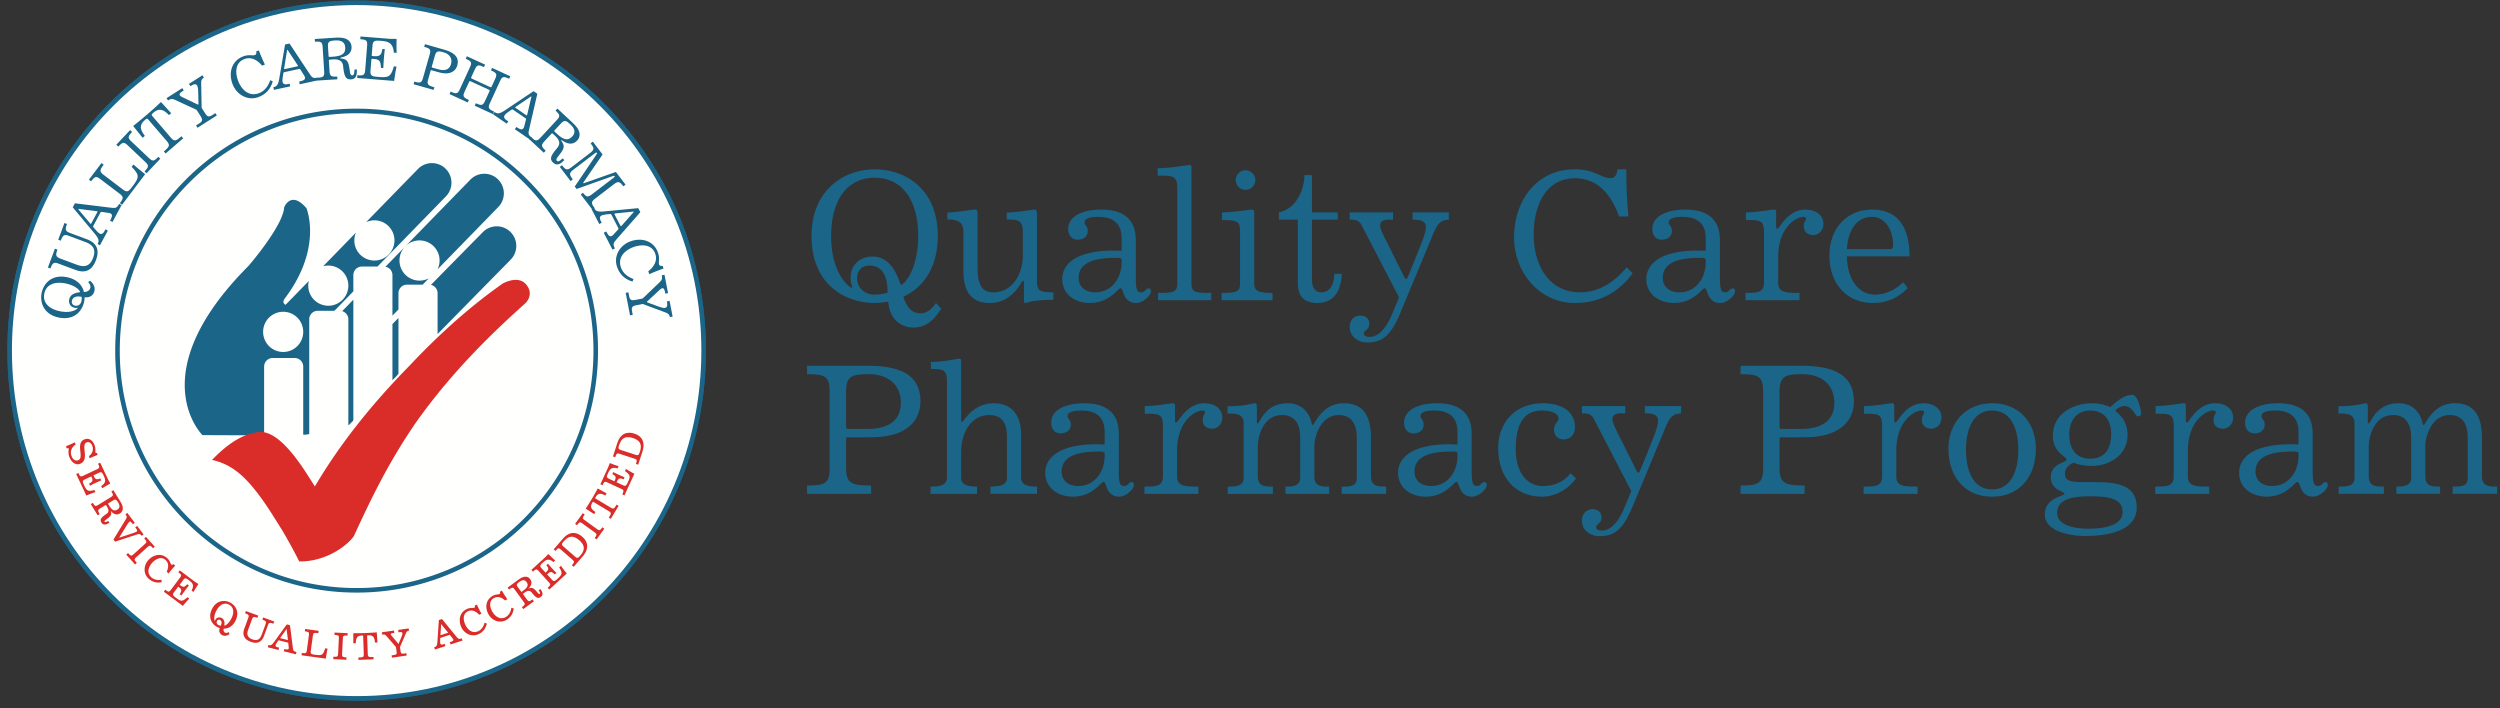 <svg xmlns="http://www.w3.org/2000/svg" width="286" height="81" viewBox="0 0 286 81">
    <rect x="0" y="0" width="286" height="81" fill="#333333" stroke="none"/>
    <g fill="none" fill-rule="evenodd">
        <path fill="#FFFFFE" d="M80.497 40.107c0 21.973-17.773 39.788-39.695 39.788-21.923 0-39.698-17.815-39.698-39.788C1.104 18.134 18.88.32 40.802.32c21.922 0 39.695 17.814 39.695 39.787"/>
        <path stroke="#1B6588" stroke-width=".522" d="M80.497 40.107c0 21.973-17.773 39.788-39.695 39.788-21.923 0-39.698-17.815-39.698-39.788C1.104 18.134 18.88.32 40.802.32c21.922 0 39.695 17.814 39.695 39.787"/>
        <path fill="#FFFFFE" d="M80.497 40.107c0 21.973-17.773 39.788-39.695 39.788-21.923 0-39.698-17.815-39.698-39.788C1.104 18.134 18.88.32 40.802.32c21.922 0 39.695 17.814 39.695 39.787"/>
        <path stroke="#1B6588" stroke-width=".522" d="M80.497 40.107c0 21.973-17.773 39.788-39.695 39.788-21.923 0-39.698-17.815-39.698-39.788C1.104 18.134 18.88.32 40.802.32c21.922 0 39.695 17.814 39.695 39.787z"/>
        <path fill="#FFFFFE" d="M66.003 50.782A27.343 27.343 0 0 1 60.14 59.5a27.298 27.298 0 0 1-8.695 5.876 27.134 27.134 0 0 1-10.648 2.155 27.15 27.15 0 0 1-10.648-2.155 27.323 27.323 0 0 1-8.696-5.876 27.339 27.339 0 0 1-5.861-8.717 27.303 27.303 0 0 1-2.15-10.672c0-3.701.724-7.291 2.15-10.673a27.347 27.347 0 0 1 5.86-8.714 27.267 27.267 0 0 1 8.697-5.876 27.149 27.149 0 0 1 10.648-2.154 27.242 27.242 0 0 1 19.344 8.03 27.35 27.35 0 0 1 8.012 19.387 27.28 27.28 0 0 1-2.15 10.672"/>
        <path stroke="#1B6588" stroke-width=".522" d="M66.003 50.782A27.343 27.343 0 0 1 60.14 59.5a27.298 27.298 0 0 1-8.695 5.876 27.134 27.134 0 0 1-10.648 2.155 27.15 27.15 0 0 1-10.648-2.155 27.323 27.323 0 0 1-8.696-5.876 27.339 27.339 0 0 1-5.861-8.717 27.303 27.303 0 0 1-2.15-10.672c0-3.701.724-7.291 2.15-10.673a27.347 27.347 0 0 1 5.86-8.714 27.267 27.267 0 0 1 8.697-5.876 27.149 27.149 0 0 1 10.648-2.154 27.242 27.242 0 0 1 19.344 8.03 27.35 27.35 0 0 1 8.012 19.387 27.28 27.28 0 0 1-2.15 10.672z"/>
        <path fill="#1B6588" d="M10.32 32.123c.334.31.579.671.485 1.143-.106.525-.547.805-1.072.742-.027-.006-.058.01-.061.058-.002.049-.002.115-.01.19-.007.077-.02.16-.038.255-.214 1.058-1.117 2.176-2.895 1.814-1.739-.35-2.18-1.741-1.967-2.8.214-1.057 1.12-2.173 2.898-1.813 1.007.204 1.732.79 1.945 1.7.295-.017.658-.135.728-.477.052-.267-.061-.467-.257-.663l.244-.15zm-2.4 2.128c.113-.568.647-.75 1.192-.817.044-.005.056-.038.037-.079-.21-.404-.885-.776-1.635-.926-1.314-.267-2.244.154-2.446 1.159-.201 1.003.49 1.755 1.804 2.021 1.096.221 1.784-.094 2.011-.347.028-.03.006-.062-.023-.052a.76.76 0 0 1-.34-.007c-.428-.086-.698-.468-.6-.952zm.648.715c.43.085.687-.21.745-.497a1.74 1.74 0 0 0 .032-.505c-.441-.095-1.008-.097-1.122.47-.06.293.142.49.345.532zM5.482 30.603l.801-2.154.292.11c-.221.593-.228.814.324 1.02l1.883.703c.735.275 1.463.31 1.872-.788.405-1.089-.17-1.542-.905-1.815l-1.881-.702c-.554-.209-.692-.036-.912.556l-.293-.108.71-1.912.294.11c-.221.593-.23.813.324 1.02l1.94.725c1.277.477 1.432 1.352 1.048 2.39-.387 1.037-1.09 1.593-2.353 1.12l-1.94-.724c-.553-.207-.691-.036-.912.558l-.292-.11M11.16 27.912c.15-.274.24-.503-.303-1.152l-2.534-3.043.248-.46 4.079.5c.58.068.714.055.974-.43l.275.147-1.031 1.92-.275-.148c.26-.484.289-.7.05-.828-.08-.044-.205-.062-.38-.086l-.631-.088c-.066-.01-.104 0-.15.086l-.802 1.496c-.038.068-.036.123.019.184l.29.338c.079.091.258.29.416.376.195.106.39.004.527-.247l.132-.244.273.149-.901 1.678-.276-.148zm-.024-3.643c.02-.036.024-.074-.012-.094-.025-.013-.115-.023-.195-.033l-1.604-.202c-.282-.033-.345-.067-.363-.028-.02.036.034.08.218.3l1.06 1.258c.057.071.097.124.122.139.038.018.063-.015.081-.053l.693-1.287zM13.712 23.241c.408-.54.452-.715-.018-1.072l-2.238-1.698c-.47-.356-.627-.265-1.035.274l-.248-.19 1.438-1.905.249.19c-.437.577-.506.786-.035 1.143l2.238 1.697c.47.358.652.232 1.032-.273.856-1.132.89-1.352-.032-2.32l.202-.268c.514.46 1 .846 1.342 1.106l-2.644 3.504-.25-.188M16.538 19.61c.46-.492.525-.661.096-1.068l-2.04-1.931c-.43-.406-.596-.331-1.058.158l-.227-.215 1.573-1.67.228.215c-.463.49-.527.66-.097 1.066l2.041 1.932c.43.406.595.333 1.057-.159l.227.215-1.573 1.67-.227-.214M18.743 17.32l.138-.117c.479-.415.591-.603.206-1.053l-2.04-2.375c-.22-.258-.241-.24-.489-.026-.696.6-.476 1.153.013 1.797l-.254.218-1.083-1.351c.276-.22.548-.437.816-.66a42.79 42.79 0 0 0 2.364-2.082l1.17 1.278-.253.218c-.562-.58-1.077-.881-1.773-.282-.247.215-.267.232-.045.49l2.037 2.377c.385.45.588.365 1.069-.047l.136-.12.203.24-2.011 1.733-.204-.238M22.428 14.351l.393-.25c.393-.25.357-.452.104-.851l-.438-.687-2.356-1.088c-.417-.188-.533-.221-.909.018l-.17-.263 1.802-1.148.167.264c-.375.24-.562.374-.435.574.038.058.096.112.366.238l1.543.742c.09.04.141.081.182.054.043-.024.033-.103.026-.189l-.03-1.293c-.005-.269-.047-.573-.12-.683-.183-.288-.507-.098-.77.07l-.167-.263 1.542-.984.167.264c-.24.154-.315.334-.31.602l.052 2.856.374.588c.245.388.405.526.845.243l.351-.223.168.264-2.21 1.41-.167-.265M29.614 5.772c.353.938.593 1.392.691 1.614l-.325.124c-.5-.593-1.197-1.064-2.028-.748-1.072.406-1.051 1.582-.709 2.487.383 1.017 1.239 1.846 2.39 1.409.733-.278 1.103-.954 1.281-1.484l.287.128c-.238.866-.778 1.48-1.617 1.797-1.247.476-2.524-.269-2.98-1.48-.48-1.264-.123-2.658 1.222-3.168.664-.251 1.053-.048 1.33-.155.23-.086.168-.265.15-.406l.308-.118M31.271 9.976c.305-.066.539-.144.676-.98l.663-3.907.51-.11 2.27 3.431c.325.486.424.577.96.46l.068.308-2.127.462-.067-.306c.537-.118.718-.233.66-.5-.018-.09-.084-.196-.181-.345l-.343-.538c-.035-.058-.067-.079-.163-.058l-1.656.36c-.076.018-.118.054-.127.136l-.067.442c-.02.118-.054.381-.015.558.048.218.25.303.527.242l.273-.06.066.306-1.86.404-.067-.305zM34.02 7.59c.039-.01.07-.03.061-.07-.005-.026-.056-.103-.1-.171l-.89-1.352c-.158-.237-.173-.304-.213-.296-.042.009-.039.08-.087.36l-.265 1.626a.786.786 0 0 0-.025.184c.01.04.051.039.092.03l1.427-.31z"/>
        <path fill="#1B6588" d="M36.288 8.9c.673-.042.834-.122.798-.711l-.176-2.81c-.036-.59-.206-.649-.88-.607l-.018-.311 2.337-.148c.333-.019.64-.01.829.02.626.1 1.005.46 1.037 1.009.05.806-.6 1.097-1.148 1.223-.042.008-.131.023-.128.078.003.048.093.05.227.069.662.098.732.575.853 1.398.025.158.046.529.282.513.187-.01.26-.274.237-.663l.276-.02c.027.509-.007 1.099-.644 1.138-.598.037-.792-.279-.914-1.485-.074-.708-.56-.832-1.184-.793l-.32.021c-.125.007-.137.03-.131.134l.076 1.196c.035.591.248.646.88.607l.019.314-2.29.142-.018-.313zm1.299-2.523c.007.12.022.14.147.132l.34-.022c1.101-.069 1.458-.397 1.415-1.065-.05-.805-.76-.817-1.168-.792-.633.04-.836.123-.8.712l.066 1.035zM40.887 8.609c.672.053.843-.004.891-.594l.221-2.803c.047-.59-.114-.673-.785-.727l.025-.312 3.158.252c.2.015.408.024.57.023.153-.002.292-.005.335 0 .053.003.073.04.07.082-.019.593-.019 1.031.005 1.516l-.324-.025c-.087-1.23-.786-1.292-1.553-1.355-.632-.049-.842.003-.89.594l-.085 1.042c-.006.077.015.106.104.111l.146.013c.7.056.862-.155.973-.832l.275.024a29.086 29.086 0 0 0-.172 2.165l-.277-.022c-.019-.729-.111-.967-.86-1.025l-.124-.01c-.07-.007-.1.026-.105.102l-.099 1.237c-.046.59.155.676.786.726 1.246.1 1.535.058 1.887-1.199l.304.026a19.787 19.787 0 0 0-.271 1.64l-4.23-.337.025-.312M47.4 9.334c.648.185.826.163.989-.406l.768-2.706c.163-.568.023-.682-.626-.866l.083-.303 2.205.63c1.34.382 1.718.999 1.493 1.802-.222.776-.922.945-1.45.905-.313-.026-.52-.077-.941-.198l-.587-.168c-.03-.006-.053.008-.066.048l-.29 1.023c-.162.57.018.694.714.893l-.086.3-2.292-.654.086-.3zm1.997-1.717c-.018.067-.006.098.04.112l.695.198c.815.233 1.295 0 1.463-.596.185-.65-.175-1.16-.86-1.346-.607-.174-.828-.164-.99.405l-.348 1.227zM51.557 10.477c.614.282.794.29 1.041-.25l1.172-2.554c.247-.539.125-.672-.487-.953l.13-.285 2.085.961-.132.284c-.613-.282-.791-.289-1.04.248l-.406.886c-.042.096-.015.148.068.186l2.076.958c.081.037.142.027.185-.067l.406-.887c.247-.538.125-.671-.49-.954l.132-.283 2.084.96-.132.285c-.611-.283-.792-.29-1.038.247l-1.174 2.557c-.246.537-.127.67.487.953l-.13.285-2.085-.962.132-.284c.614.283.793.289 1.04-.249l.513-1.113c.042-.095.011-.148-.07-.184l-2.076-.958c-.082-.04-.14-.027-.184.067l-.51 1.114c-.25.536-.126.671.486.953l-.13.284-2.083-.96.13-.285M56.58 12.813c.255.177.472.29 1.175-.182l3.285-2.2.432.295-.928 4.011c-.13.571-.13.706.323 1.017l-.175.258-1.795-1.23.177-.26c.453.31.661.362.814.137.051-.073.084-.194.127-.368l.154-.62c.017-.064.01-.102-.07-.159l-1.4-.957c-.062-.044-.119-.05-.184 0l-.368.253c-.096.07-.313.225-.414.374-.126.185-.047.39.187.552l.23.156-.177.258-1.571-1.077.178-.258zm3.615.362c.033.024.07.032.095-.003.015-.023.033-.111.054-.19l.37-1.58c.063-.276.101-.333.066-.357-.032-.023-.083.026-.32.186l-1.362.921c-.074.051-.132.087-.15.111-.023.033.008.062.043.086l1.204.826z"/>
        <path fill="#1B6588" d="M60.748 15.68c.492.46.663.524 1.063.09l1.91-2.062c.403-.433.328-.598-.167-1.057l.213-.23 1.717 1.598c.244.225.45.456.557.614.36.524.358 1.046-.014 1.45-.55.59-1.208.32-1.676.007-.036-.023-.105-.082-.145-.04-.032.036.03.103.106.214.385.548.09.928-.423 1.583-.098.125-.35.397-.176.558.137.127.38 0 .641-.285l.207.19c-.35.366-.799.748-1.266.311-.44-.405-.345-.765.443-1.685.461-.54.214-.98-.243-1.406l-.235-.218c-.092-.086-.117-.08-.186-.003l-.814.879c-.402.432-.298.625.166 1.056l-.212.23-1.681-1.564.215-.23zm2.716-.795c-.078.087-.083.112.007.198l.25.233c.81.752 1.294.784 1.747.293.55-.592.068-1.115-.233-1.394-.463-.432-.664-.522-1.064-.09l-.707.76zM64.29 18.902c.382.503.563.63 1.036.27l2.23-1.706c.47-.36.399-.568.015-1.071l.248-.19 1.117 1.466-2.11 3.074c-.075.11-.12.163-.09.203.032.044.089.002.214-.042l3.506-1.236 1.105 1.452-.25.19c-.382-.504-.564-.628-1.035-.27l-2.23 1.706c-.47.36-.39.56-.015 1.073l-.25.188-1.345-1.764.251-.192c.338.444.517.568.988.21l2.49-1.904c.133-.103.188-.145.138-.213-.043-.053-.119-.03-.175-.012l-4.166 1.484-.211-.276 2.497-3.688c.044-.069.073-.115.025-.176-.046-.06-.094-.042-.242.073l-2.493 1.904c-.47.359-.386.558-.016 1.071l-.248.189-1.233-1.621.249-.192"/>
        <path fill="#1B6588" d="M67.962 23.789c.142.279.28.483 1.12.4l3.934-.377.239.464-2.715 3.092c-.382.44-.446.56-.196 1.049l-.278.143-.995-1.936.277-.144c.252.488.411.632.652.508.08-.041.166-.131.285-.265l.43-.472c.044-.047.059-.086.015-.172l-.78-1.51c-.034-.068-.081-.098-.163-.086l-.443.048c-.116.014-.383.048-.543.131-.197.102-.224.322-.093.574l.127.248-.28.144-.873-1.695.28-.144zm3.011 2.037c.02.037.05.063.085.042.023-.01.081-.08.138-.14l1.072-1.214c.188-.214.248-.247.228-.283-.017-.037-.086-.02-.37.01l-1.634.165c-.09.009-.16.013-.183.025-.036.02-.024.059-.005.096l.67 1.3zM75.907 30.718c-.945.33-1.405.557-1.628.649l-.115-.33c.605-.482 1.094-1.169.801-2.011-.377-1.085-1.551-1.096-2.461-.777-1.025.356-1.875 1.191-1.47 2.356.257.743.922 1.131 1.446 1.324l-.136.283c-.856-.261-1.457-.82-1.75-1.667-.441-1.262.338-2.522 1.56-2.948 1.272-.444 2.651-.049 3.124 1.312.235.672.022 1.054.12 1.336.08.231.258.176.401.164l.108.309M71.884 33.441l.089.458c.09.457.286.498.75.407l.799-.157 1.873-1.799c.327-.32.399-.419.312-.856l.31-.062.407 2.099-.308.06c-.083-.436-.14-.66-.374-.615-.067.014-.14.05-.354.255l-1.25 1.167c-.073.071-.13.103-.122.15.011.048.085.068.17.096l1.21.445c.253.093.55.161.68.136.333-.066.275-.438.214-.745l.309-.06.35 1.797-.309.06c-.054-.28-.194-.416-.446-.507l-2.67-.997-.683.133c-.45.088-.635.188-.535.702l.078.41-.305.06-.502-2.577.307-.06"/>
        <path fill="#DA2D2A" d="M9.126 53.074c.677-.236.611-.894.554-1.475-.046-.47-.087-.876.25-.994a.404.404 0 0 1 .31.012c.14.067.262.225.333.43a.962.962 0 0 1-.379 1.11l-.025.016.01.03.065.186.014.042.04-.02c.273-.132.552-.241.835-.35l.036-.012-.013-.035-.061-.177-.009-.027-.03.002c-.103.007-.118-.005-.131-.045-.016-.047-.014-.11-.012-.19.004-.145.01-.343-.084-.618-.157-.453-.542-.907-1.126-.707-.636.22-.57.845-.512 1.394.052.475.096.887-.267 1.013-.246.084-.572-.012-.753-.535-.188-.548.094-1.02.459-1.245l.026-.017-.01-.029-.067-.191-.014-.04-.037.017-.288.133c-.213.1-.432.2-.659.286l-.034.012.012.037.058.167.01.029.03-.004.028-.002c.06-.005.162-.015.178.026.004.018-.002.072-.008.129-.02.167-.056.45.07.815.125.358.362.652.638.785.183.092.379.105.563.042M10.915 56.302l-.018-.04-.08-.172-.015-.028-.03.008c-.768.193-.863.055-1.184-.628-.164-.354-.174-.456.13-.599l.697-.33c.02-.01.026-.009.026-.009.002.002.005.004.01.015l.032.071c.188.398.112.5-.27.732l-.03.017.014.032.074.158.017.037.036-.02c.21-.109.407-.207.603-.297.2-.097.407-.19.613-.276l.038-.018-.018-.034-.074-.158-.013-.032-.035.014c-.376.14-.523.123-.7-.251l-.038-.083c-.01-.02-.008-.026-.008-.026 0-.002.003-.006.018-.014l.587-.276c.303-.142.379-.07.543.28.204.43.377.799-.236 1.21l-.028.017.014.032.087.18.019.043.038-.023c.258-.165.493-.302.811-.469.048-.025.063-.067.04-.114-.008-.017-.03-.054-.058-.105l-.047-.08a4.172 4.172 0 0 1-.16-.312l-.841-1.788-.016-.035-.035.017-.176.083-.036.015.017.035c.178.382.162.463-.132.6l-1.578.743c-.146.07-.23.09-.296.065-.087-.03-.154-.144-.247-.343l-.015-.035-.036.016-.176.085-.035.015.016.035 1.125 2.394.015.035.035-.015c.3-.129.624-.25.964-.36l.042-.014M12.124 59.453l.027-.02c.41-.3.68-.5.53-.92a.609.609 0 0 0-.015-.045l-.008-.026c0 .002.004.003.004.003l.005.007c.35.405.705.502 1.056.284.303-.187.4-.519.267-.914a2.798 2.798 0 0 0-.235-.467c0-.002-.764-1.244-.764-1.244l-.02-.033-.033.02-.166.103-.033.02.021.032c.116.188.174.307.154.395-.018.068-.08.129-.216.215l-1.489.916c-.137.084-.221.11-.29.095-.087-.022-.165-.127-.279-.316l-.02-.03-.034.018-.166.103-.034.02.02.035.749 1.216.02.034.031-.022.166-.101.034-.02-.021-.034c-.201-.329-.223-.432.064-.608l.633-.389c.02-.015.029-.016.032-.016.003 0 .009.007.026.036l.103.169c.241.393.218.632-.076.83-.646.436-.767.648-.557.99.247.403.663.156.864.036l.034-.02-.02-.034-.092-.146-.021-.033-.031.02c-.194.12-.336.147-.381.076-.046-.075.058-.161.161-.235m1.303-1.16c-.146.09-.27.118-.387.09-.178-.042-.355-.214-.557-.544l-.111-.182c-.02-.03-.02-.039-.02-.04 0-.004.007-.01.035-.027l.55-.337c.128-.08.217-.107.286-.09.093.023.17.126.284.308.085.14.196.347.15.538-.026.111-.104.206-.23.285M15.65 61.153c.229-.074.344-.11.534.117l.024.027.03-.023.154-.115.031-.024-.023-.03-.688-.913-.024-.03-.031.025-.155.114-.032.023.024.031c.244.322.24.378.125.467-.072.053-.33.143-.606.234l-1.289.426-.02.006a.32.32 0 0 1-.065.017c-.001-.01.028-.056.04-.07 0-.002.801-1.3.801-1.3.113-.186.232-.365.312-.428.087-.064.136-.101.392.239l.023.032.03-.024.157-.12.03-.023-.024-.028-.812-1.076-.023-.029-.03.021-.155.118-.031.023.023.031c.156.208.175.288-.007.587.002 0-1.369 2.245-1.369 2.245l-.013.023.015.021.15.196.015.022.027-.008 2.426-.793.033-.011M15.408 64.002c.003-.07.053-.141.174-.249l1.297-1.171c.119-.109.197-.151.266-.149.091.005.188.095.333.258l.027.03.028-.025.145-.131.029-.024-.025-.03-.956-1.064-.026-.028-.173.157-.028.028.026.027c.148.165.226.27.221.361-.003.069-.055.14-.174.247l-1.297 1.172c-.119.109-.195.15-.264.148-.09-.006-.188-.095-.337-.259l-.025-.028-.028.025-.146.13-.03.026.027.028.954 1.063.026.029.03-.024.146-.132.027-.026-.026-.028c-.147-.165-.225-.27-.22-.36M18.484 66.373l-.002-.043-.043.004c-.33.044-.796.027-1.145-.301a.93.93 0 0 1-.314-.663c-.01-.325.154-.693.45-1.007.296-.317.642-.502.95-.513a.797.797 0 0 1 .578.233c.407.386.292.919.126 1.298l-.012.025.02.02.158.148.03.026.026-.03.072-.09c.114-.141.3-.373.638-.735l.027-.028-.03-.028-.147-.139-.02-.02-.026.017c-.01.006-.02.01-.028.019-.074.05-.122.077-.194.009a.561.561 0 0 1-.114-.196c-.06-.141-.134-.316-.336-.506a1.362 1.362 0 0 0-.987-.39c-.415.012-.84.219-1.168.568-.3.318-.464.74-.45 1.154.012.38.163.717.438.976.41.39.908.532 1.477.43l.034-.007-.002-.034-.006-.197M22.534 66.705l-.077-.046a5.815 5.815 0 0 1-.288-.2l-1.577-1.186-.031-.022-.023.032-.117.154-.023.03.03.025c.358.268.352.34.165.59l-1.047 1.4c-.097.128-.164.185-.233.195-.09.013-.201-.056-.377-.19l-.03-.022-.024.03-.116.158-.024.03.031.025 2.113 1.585.031.022.024-.027c.2-.25.43-.511.682-.773l.03-.032-.034-.026-.152-.114-.026-.02-.024.02c-.587.536-.736.457-1.34.002-.17-.128-.266-.216-.28-.31-.012-.073.025-.16.115-.28l.463-.617c.01-.013.016-.018.02-.018 0 0 .004.001.012.008l.066.047c.342.257.33.388.102.772l-.02.03.029.02.137.107.033.024.023-.032a17.403 17.403 0 0 1 .808-1.079l.024-.031-.03-.025-.14-.104-.029-.022-.023.028c-.267.3-.403.353-.735.107 0-.002-.072-.055-.072-.055-.02-.014-.021-.02-.021-.02 0-.002 0-.006.011-.02.002 0 .39-.52.39-.52.09-.12.163-.179.233-.19.095-.013.206.055.377.185.379.283.706.53.356 1.176l-.015.03.026.02.163.121.035.028.021-.04c.142-.25.28-.471.5-.796.03-.038.022-.084-.018-.118-.016-.012-.053-.034-.104-.066M26.317 68.928a1.503 1.503 0 0 0-1.144-.11c-.378.124-.694.41-.91.834-.222.435-.274.85-.15 1.23.115.362.394.677.763.866.056.03.107.05.15.066a.717.717 0 0 0 .111.039c.001 0 .001.002.003.002-.134.33-.021.655.282.81.313.162.607.021.801-.099l.025-.015-.008-.027-.046-.173-.015-.048-.042.025c-.162.092-.283.103-.403.041-.191-.098-.166-.345-.148-.449.563.01 1.04-.303 1.346-.895.222-.439.273-.852.15-1.232a1.514 1.514 0 0 0-.765-.865m-1.073 2.664a.954.954 0 0 1-.255-.092c-.152-.077-.266-.261-.156-.477a.236.236 0 0 1 .326-.102c.091.047.152.112.176.196.048.152-.02.336-.09.475m.418-.01c.066-.452-.034-.742-.31-.883-.28-.143-.583-.052-.723.218a.753.753 0 0 0-.053.143c-.08-.187-.131-.596.158-1.165.373-.732.918-1.002 1.459-.727.54.277.64.88.265 1.613-.213.416-.54.744-.796.8M30.824 71.277c.088-.041.213-.009.413.067l.038.013.012-.037.066-.185.014-.036-.036-.012-1.19-.438-.035-.012-.013.035-.067.182-.013.039.036.012c.362.135.441.202.326.52l-.432 1.173c-.152.41-.397.796-1.077.544-.68-.254-.62-.706-.469-1.115l.432-1.176c.116-.315.22-.315.582-.182l.036.013.014-.037.067-.18.015-.036-.036-.016-1.34-.493-.036-.012-.014.035-.067.184-.013.037.036.014c.202.07.318.128.359.215.03.066.02.16-.032.301l-.446 1.21c-.267.729-.023 1.237.724 1.514.387.144.7.155.958.035.247-.114.44-.356.573-.716l.444-1.214c.054-.14.105-.217.17-.246M33.501 74.09l-.323-2.542-.004-.025-.026-.006-.315-.08-.025-.005-.015.021-1.441 1.995c-.303.423-.437.388-.608.346l-.037-.01-.01.038-.045.19-.01.037.039.011 1.147.288.038.01.01-.04.047-.189.01-.037-.038-.01-.168-.042c-.09-.022-.155-.062-.186-.113a.142.142 0 0 1-.014-.118c.025-.105.115-.239.155-.298l.159-.226c.02-.027.033-.034.068-.026l1.021.256c.044.012.044.02.046.043l.045.395a.749.749 0 0 1 .006.23c-.01.047-.03.078-.06.095-.062.037-.18.029-.398-.026l-.038-.01-.01.038-.046.19-.01.036.038.01 1.313.328.037.009.01-.038.047-.19.01-.037-.038-.01c-.305-.077-.333-.132-.38-.488m-1.421-1.146l.013-.02.597-.834.055-.077c.02-.03.029-.04.042-.058l.002.019c.003.032.006.08.015.146l.128 1.022c.002.03.007.065.007.081h-.01c.002 0-.878-.222-.876-.22L32.042 73c.008-.011.021-.033.039-.055M37.23 74.17l-.033-.006-.01.032c-.24.783-.361.814-1.204.697-.212-.028-.337-.06-.394-.135-.045-.058-.056-.15-.035-.3l.238-1.734c.045-.334.152-.353.585-.295l.04.004.004-.038.026-.191.005-.039-.038-.006-1.467-.202-.04-.005-.004.04-.027.193-.006.039.04.006c.216.027.345.056.4.131.042.052.05.142.028.3l-.236 1.737c-.047.337-.13.356-.533.3l-.037-.004-.005.04-.027.192-.004.039.037.005 2.703.372.039.004.005-.038c.032-.24.09-.62.187-1.065l.01-.039-.042-.006-.205-.029M38.313 72.364l-.039-.003-.002.04-.008.197-.002.038h.04c.218.012.348.032.41.097.046.051.062.139.053.3l-.088 1.748c-.018.34-.097.368-.503.35l-.037-.002-.003.038-.01.195-.001.038.037.004 1.425.072h.04l.002-.039.009-.195.003-.038-.04-.002c-.42-.02-.481-.073-.465-.4l.089-1.746c.006-.161.03-.244.083-.292.067-.06.199-.066.42-.055l.038.001.002-.038.009-.194.001-.04-.039-.002-1.424-.072M43.105 72.383l-.004-.038-.037.001c-.39.029-.845.06-1.302.077-.157.004-.318.008-.473.01l-.18.005c-.216.002-.429.002-.65 0l-.04-.003v.04l.004 1.081v.04l.04-.001.207-.008.036-.002v-.035c.014-.519.125-.822.655-.841.088-.003.145-.004.163.012.02.017.022.083.025.155l.067 1.948c.005.15-.014.24-.062.294-.066.071-.195.087-.409.095l-.113.005-.037.001.002.039.006.195.001.036.04-.001 1.65-.058.04-.001-.002-.038-.01-.194v-.039l-.038.002-.113.003c-.214.007-.343 0-.415-.066-.051-.05-.078-.138-.083-.29l-.067-1.948c-.003-.084-.002-.138.014-.154.017-.02.075-.023.163-.026.528-.018.664.29.71.792l.003.038.037-.002.206-.006.04-.002-.002-.04-.072-1.076M46.758 71.928l-.006-.038-.037.006-1.128.162-.037.006.007.04.028.193.006.04.039-.008c.14-.021.28-.035.354.02a.15.15 0 0 1 .054.101c.011.067-.031.232-.103.4l-.312.742-.003.008a.288.288 0 0 1-.03.067.82.82 0 0 1-.03-.035c-.007-.007-.014-.02-.026-.028.002 0-.685-.817-.685-.817-.117-.138-.133-.175-.137-.21-.015-.098.073-.128.36-.169l.038-.003-.006-.039-.026-.195-.005-.038-.04.006-1.313.19-.038.008.004.036.03.192.005.038.037-.004c.26-.036.307.004.488.208l1.049 1.211.072.492c.04.282.011.377-.242.412l-.288.043-.038.007.004.038.03.191.005.038.037-.004 1.616-.236.039-.006-.006-.037-.03-.192-.005-.038-.038.005-.258.038c-.128.018-.212.01-.266-.03-.063-.046-.087-.146-.108-.293l-.061-.418.697-1.622c.066-.155.145-.22.298-.24l.038-.007-.006-.038-.027-.193M52.833 73.06l-.012-.037-.036.012c-.302.097-.354.065-.584-.214l-1.618-1.982-.017-.02-.025.01-.308.097-.026.008-.001.027-.168 2.46c-.032.522-.17.564-.33.615l-.037.01.012.039.061.185.013.037.036-.013 1.125-.366.037-.01-.012-.037-.073-.224-.036.01-.163.056c-.073.023-.243.06-.294-.092a1.13 1.13 0 0 1-.025-.33l.015-.28c.002-.033.013-.046.046-.058l1.001-.325c.042-.015.047-.008.06.011 0 .002.247.313.247.313.072.089.112.145.13.19.034.115-.008.19-.354.301l-.036.01.012.04.06.185.011.037.038-.012 1.285-.418.038-.015-.012-.035-.06-.185zm-2.441-.478l.064-1.026.006-.119.005-.047.013.019c.02.026.048.064.09.113l.634.78.033.044a.17.17 0 0 1 .028.038c-.001.002 0 .002-.004.003l-.864.281c-.007.003-.007.001-.01.003 0-.02.003-.068.005-.09zM55.474 71.25l-.038-.016-.013.041c-.089.324-.288.748-.724.94-.706.312-1.24-.223-1.482-.776-.243-.553-.281-1.242.34-1.517.51-.225.957.084 1.242.388l.017.018.025-.01.197-.084.038-.017-.019-.037c-.017-.037-.04-.08-.07-.134-.085-.156-.226-.42-.41-.844l-.018-.037-.034.017-.186.081-.028.012.004.03c.004.011.005.022.007.033.019.09.026.143-.063.182-.06.028-.134.028-.229.03-.152 0-.342.001-.593.112-.908.402-.988 1.35-.676 2.061.354.798 1.211 1.167 1.953.84.517-.229.843-.63.968-1.198l.007-.031-.033-.014-.182-.07M58.541 69.54l-.041-.01-.007.04c-.053.332-.205.773-.623 1.013a.925.925 0 0 1-.723.11c-.312-.088-.615-.353-.829-.729-.215-.374-.293-.757-.211-1.057a.787.787 0 0 1 .389-.486c.484-.28.962-.014 1.275.255l.023.018.211-.122.034-.02-.022-.035c-.016-.024-.037-.052-.06-.088a10.777 10.777 0 0 1-.523-.832l-.02-.034-.034.02-.176.102-.027.014.009.03.01.031c.03.088.042.14-.044.19-.055.033-.127.039-.218.05-.154.016-.344.036-.583.176-.863.494-.842 1.444-.458 2.118.434.759 1.326 1.035 2.03.63.49-.28.774-.715.838-1.29l.003-.032-.031-.01-.192-.051M61.815 67.384l-.031.025-.139.102-.031.021.024.032c.097.133.146.252.136.32a.073.073 0 0 1-.032.052c-.069.053-.157-.037-.24-.137-.01-.013-.02-.021-.027-.03-.332-.384-.553-.637-.96-.455l-.039.02a.231.231 0 0 0-.03.013l.005-.006.007-.008c.375-.38.44-.742.196-1.076-.212-.288-.55-.36-.929-.193-.12.053-.286.154-.45.275l-1.174.863-.032.024.024.03.116.158.023.03.031-.02c.177-.132.29-.2.38-.185.068.008.136.067.23.196l1.034 1.412c.19.261.167.338-.171.587l-.031.024.021.03.115.158.023.03.032-.021 1.15-.845.031-.024-.022-.032-.116-.156-.023-.032-.03.023c-.173.127-.285.195-.38.177-.07-.01-.142-.07-.231-.19l-.44-.603c-.016-.02-.018-.026-.019-.027.001-.003.006-.01.034-.033.002 0 .162-.116.162-.116.369-.272.61-.269.832.007.479.606.708.713 1.028.48.382-.283.102-.678-.033-.867l-.024-.033zm-2.163.334a.13.13 0 0 1-.029-.033l-.381-.52c-.198-.273-.141-.362.17-.588.247-.181.565-.342.825.012.102.137.14.258.122.38-.028.18-.186.372-.498.6l-.17.126c-.029.02-.037.023-.04.023zM64.194 64.761l-.025-.035-.033.03-.14.128-.023.02.015.03c.412.676.308.807-.25 1.316-.286.262-.383.302-.61.054l-.516-.57c-.022-.023-.02-.026-.006-.04l.057-.048c.316-.293.443-.256.78.04l.026.023.025-.022.129-.115.031-.03-.03-.027a16.48 16.48 0 0 1-.908-.996l-.026-.03-.028.026-.13.116-.026.025.02.03c.248.318.277.461-.03.74l-.066.064c-.015.016-.022.016-.022.016-.002 0-.006-.004-.019-.017l-.436-.48c-.103-.111-.146-.192-.143-.264.003-.095.091-.192.249-.337.351-.32.653-.596 1.222-.13l.027.021.025-.021.15-.139.033-.03-.034-.027c-.22-.186-.42-.373-.69-.643-.032-.036-.079-.038-.117-.002-.023.018-.073.073-.148.156-.066.072-.16.162-.248.246l-1.456 1.331-.028.027.025.029.158.17.028-.025c.311-.283.39-.29.61-.05l1.173 1.294c.11.116.153.193.15.263-.003.09-.093.187-.256.338l-.028.026.027.03.131.142.026.028.03-.026 1.948-1.784.028-.025-.023-.028a11.94 11.94 0 0 1-.628-.818M65.065 61.093c-.212.1-.413.239-.754.634l-.947 1.092-.025.03.028.024.147.127.03.028.025-.031c.144-.166.238-.259.33-.264.069-.005.146.037.267.142l1.32 1.148c.122.106.172.178.176.248.008.09-.07.198-.213.362l-.026.03.03.025.147.129.028.027.027-.03 1.01-1.168c.689-.796.675-1.609-.041-2.235-.512-.445-1.051-.555-1.559-.318m.989 2.72c-.072.005-.155-.037-.268-.136L64.47 62.53c-.118-.1-.173-.18-.177-.252-.007-.089.061-.185.179-.32.44-.507.964-.876 1.804-.145.818.714.488 1.308.109 1.744-.14.162-.235.251-.33.257M68.944 60.347l-.031-.023-.024.031c-.261.363-.335.359-.585.176l-1.414-1.023c-.28-.2-.257-.282-.02-.614l.023-.03-.032-.022-.156-.115-.033-.022-.022.03-.834 1.159-.024.031.032.024.156.113.032.025.023-.032c.26-.362.334-.358.585-.176l1.415 1.024c.131.095.187.161.199.23.015.088-.052.204-.18.383l-.022.03.03.023.158.112.032.023.022-.03.836-1.158.021-.03-.031-.025-.156-.114M70.567 57.75l-.033-.018-.02.032-.058.096c-.11.184-.186.288-.28.313-.069.016-.158-.01-.287-.09l-1.67-.999c-.076-.047-.118-.075-.122-.1-.005-.024.023-.074.069-.147.27-.455.59-.406 1.05-.167l.032.017.02-.033.106-.177.02-.036-.037-.02-.94-.523-.035-.018-.018.033a28.752 28.752 0 0 1-.985 1.695c-.103.163-.206.32-.314.486l-.04.061-.022.033.032.021.907.584.033.022.02-.035.108-.177.018-.031-.029-.02c-.428-.294-.621-.555-.349-1.01.045-.073.074-.12.097-.128.023-.007.07.018.145.063l1.668 1c.288.173.27.277.071.611l-.058.094-.02.035.034.018.165.102.033.018.021-.034.848-1.418.02-.034-.034-.02-.166-.1M71.647 53.67l-.036-.022-.02.04-.08.172-.014.03.026.018c.642.465.597.627.28 1.315-.09.194-.155.306-.246.34-.067.024-.157.006-.294-.057l-.7-.32c-.02-.01-.023-.017-.023-.02 0 0 0-.005.005-.014l.033-.07c.18-.393.311-.407.734-.264l.033.011.015-.031.073-.158.016-.035-.037-.017a17.917 17.917 0 0 1-1.222-.563l-.038-.02-.015.038-.07.158-.017.032.032.017c.352.197.432.318.258.697l-.037.084c-.01.02-.016.023-.016.023s-.005 0-.023-.006l-.586-.274c-.137-.064-.21-.121-.236-.188-.032-.09.01-.213.1-.408.197-.432.37-.803 1.076-.597l.032.009.014-.03.085-.185.018-.04-.041-.014a9.825 9.825 0 0 1-.883-.32c-.046-.02-.092-.004-.113.044-.008.018-.023.06-.05.134l-.022.065c-.028.08-.074.19-.133.325l-.826 1.793-.016.037.034.015.178.081.034.016.017-.034c.09-.201.156-.316.243-.346.064-.024.15-.005.297.06l1.587.733c.31.142.303.226.136.598l-.018.033.036.018.176.08.034.017.016-.034 1.106-2.406.014-.035-.033-.015a10.943 10.943 0 0 1-.893-.51M73.477 50.31c-.166-.325-.466-.56-.893-.697-.642-.21-1.181-.099-1.556.32-.155.17-.284.377-.448.875l-.445 1.375-.012.037.036.012.188.062.036.012.012-.037c.067-.21.12-.33.2-.373.063-.03.15-.023.303.024l1.66.542c.153.048.229.095.26.157.042.083.012.21-.055.421l-.013.035.037.012.184.06.037.01.012-.034.476-1.472c.17-.52.161-.985-.02-1.341m-.274 1.37c-.118.368-.184.45-.502.346l-1.661-.54c-.325-.107-.32-.223-.223-.527.106-.325.258-.682.585-.848.259-.133.602-.13 1.02.007 1.032.335.96 1.01.781 1.562"/>
        <path fill="#1B6588" d="M50.973 19.298a2.232 2.232 0 0 0-3.162.038l-5.924 6.076c.288-.13.608-.207.946-.207a2.296 2.296 0 0 1 2.293 2.3 2.295 2.295 0 1 1-4.407-.894l-3.748 3.846a2.295 2.295 0 0 1 2.88 2.22c0 1.271-1.027 2.3-2.294 2.3a2.297 2.297 0 0 1-2.23-2.832l-2.656 2.724c-.522-.255-.046-.783-.046-.783 4.329-5.777 2.437-10.259 2.437-10.259-1.778-2.098-2.552-.115-2.552-.115-.116 2.126-4.071 6.697-4.071 6.697-12.381 12.406-5.274 19.369-5.274 19.369l6.993.029.075-.001a.904.904 0 0 1-.017-.172v-7.7c0-.54.438-.979.975-.979h2.523a.98.98 0 0 1 .975.978v7.7c0 .034-.006.064-.01.094l.383-.006.315-.072V36.53a.98.98 0 0 1 .975-.978h1.907l2.165-2.22v-1.86a.98.98 0 0 1 .976-.978h1.787l7.824-8.025a2.245 2.245 0 0 0-.038-3.17zm-18.58 20.968a2.298 2.298 0 0 1-2.292-2.301 2.297 2.297 0 0 1 2.293-2.299 2.297 2.297 0 0 1 2.295 2.299 2.298 2.298 0 0 1-2.295 2.301zM45.7 29.803c0-1.268 1.026-2.299 2.294-2.299a2.298 2.298 0 0 1 2.056 3.315l6.952-7.133a2.245 2.245 0 0 0-.034-3.17 2.232 2.232 0 0 0-3.163.039l-9.708 9.959a.974.974 0 0 1 .798.958v4.637l.689-.706V33.54a.98.98 0 0 1 .978-.977h1.79l.703-.721a2.276 2.276 0 0 1-1.061.261 2.297 2.297 0 0 1-2.294-2.3zM44.895 43.5l.547-.561-.016-.01.158-.165v-6.393l-.689.703V43.5zm-5.044-6.97v12.09l.086-.02.487-.501V34.282l-1.277 1.314c.403.117.704.49.704.934zm18.544-9.997a2.233 2.233 0 0 0-3.163.027L49.3 32.589c.433.1.76.488.76.952v4.668l8.361-8.505a2.245 2.245 0 0 0-.025-3.17z"/>
        <path fill="#DA2D2A" d="M60.228 32.585c-.933-1.182-2.717-.148-2.717-.148-3.598 2.526-7.156 5.664-10.677 9.411-4.47 4.55-8.076 9.148-10.81 13.798l-1.032-1.607c-2.077-3.195-3.85-4.733-5.316-4.614-1.713.138-3.52 1.202-5.42 3.195 1.249.25 2.41.87 3.482 1.86 1.073.989 2.279 2.555 3.61 4.694l.937 1.492a62.25 62.25 0 0 1 1.944 3.553s1.6.133 3.533-.78c1.927-.917 2.714-2.093 2.714-2.093 1.849-4.025 3.957-8.471 7.206-13.15 4.152-5.828 8.794-10.253 12.398-13.484 0 0 1.083-.946.148-2.127"/>
        <path fill="#1B6588" d="M92.327 56.496h7.328v-.96c-2.223 0-2.863-.215-2.863-2.036v-3.278c0-.129.064-.194.149-.194h1.88c1.348 0 2.01-.02 2.951-.212 1.603-.323 3.524-1.414 3.524-3.9 0-2.57-1.643-4.066-5.918-4.066h-7.05v.96c2.073 0 2.584.215 2.584 2.035V53.5c0 1.821-.511 2.036-2.585 2.036v.96zm4.465-11.65c0-1.821.64-2.036 2.586-2.036 2.18-.02 3.677 1.18 3.677 3.257 0 1.907-1.218 3.001-3.827 3.001h-2.223c-.15 0-.213-.087-.213-.3v-3.923zm9.66 11.65h5.32v-.831c-1.261 0-1.817-.279-1.817-1.05v-2.85c0-2.421 1.24-4.284 3.205-4.284 1.242 0 2.034.641 2.034 2.528v4.606c0 .771-.536 1.05-1.883 1.05v.83h5.32v-.83c-1.26 0-1.816-.279-1.816-1.05v-4.95c0-2.035-.981-3.531-3.118-3.531-2.48 0-3.444 2.138-3.636 2.138-.064 0-.106-.042-.106-.214v-6.594c0-.215.022-.428-.192-.428-.32 0-1.707.364-3.268.364v.811c1.604 0 1.839.15 1.839 1.63v10.774c0 .771-.535 1.05-1.881 1.05v.83zm19.917-4.325c0 1.757-1.112 3.429-3.015 3.429-1.047 0-1.903-.557-1.903-1.65 0-1.715 1.71-2.294 4.234-2.294.578 0 .684.065.684.236v.279zm1.621-2.548c0-2.464-1.514-3.49-3.95-3.49-2.16 0-3.783.768-3.783 2.226 0 .643.341 1.222 1.09 1.222.553 0 1.151-.3 1.151-.987 0-.621-.363-.643-.363-.985 0-.43.513-.643 1.582-.643 1.584 0 2.652.664 2.652 2.464v1.415c-.299 0-.62-.02-.92-.02-4.51 0-5.876 1.688-5.876 3.253 0 1.78 1.515 2.74 3.14 2.74 2.309 0 3.229-1.69 3.528-1.69.383 0 .235 1.69 1.813 1.69.748 0 1.667-.854 1.667-1.325 0-.236-.084-.343-.277-.343-.32 0-.407.45-.834.45-.513 0-.62-.364-.62-1.842v-4.135zm2.931 6.873h6.175v-.831c-1.604 0-2.438-.023-2.438-1.201v-2.892c0-3.428 2.075-4.606 2.887-4.606.235 0 .299.084.299.193 0 .257-.255.322-.255.878 0 .492.277 1.006 1.087 1.006.662 0 1.154-.578 1.154-1.264 0-1.09-.961-1.645-2.05-1.645-2.073 0-2.972 2.203-3.229 2.203-.128 0-.128-.129-.128-.3v-1.412c0-.343 0-.491-.212-.491-.363 0-1.966.32-3.248.32v.875c1.603 0 2.074 0 2.074 1.394v5.74c0 1.179-.748 1.202-2.116 1.202v.83zm9.51-9.188c.94 0 1.837 0 1.837 1.117v6.251c0 .989-.961.989-1.817.989v.83h5.17v-.83c-.898 0-1.732 0-1.732-1.204v-3.33c0-1.187.598-3.65 2.8-3.65 1.241 0 2.054.79 2.054 2.591v4.608c0 .985-1.027.985-1.688.985v.83h5v-.83c-.922 0-1.69 0-1.69-1.201v-3.535c0-.772.598-3.448 2.8-3.448 1.241 0 2.052.79 2.052 2.591v4.608c0 .985-.77.985-1.731.985v.83h5.086v-.83c-.922 0-1.733 0-1.733-1.201v-4.371c0-2.934-1.216-3.96-3.118-3.96-2.544 0-3.314 2.484-3.548 2.484-.214 0-.044-.816-.897-1.714-.3-.32-.939-.77-1.987-.77-2.631 0-3.143 2.31-3.42 2.31-.086 0-.086-.149-.086-.32v-1.498c0-.32-.021-.491-.214-.491-.256 0-1.195.341-3.138.341v.833zm26.305 4.863c0 1.757-1.11 3.429-3.015 3.429-1.048 0-1.903-.557-1.903-1.65 0-1.715 1.711-2.294 4.234-2.294.577 0 .684.065.684.236v.279zm1.622-2.548c0-2.464-1.516-3.49-3.952-3.49-2.16 0-3.782.768-3.782 2.226 0 .643.34 1.222 1.09 1.222.554 0 1.15-.3 1.15-.987 0-.621-.36-.643-.36-.985 0-.43.511-.643 1.58-.643 1.583 0 2.652.664 2.652 2.464v1.415c-.3 0-.62-.02-.92-.02-4.51 0-5.875 1.688-5.875 3.253 0 1.78 1.514 2.74 3.139 2.74 2.309 0 3.228-1.69 3.528-1.69.385 0 .234 1.69 1.814 1.69.747 0 1.665-.854 1.665-1.325 0-.236-.084-.343-.276-.343-.321 0-.407.45-.834.45-.512 0-.62-.364-.62-1.842v-4.135zm11.305 4.52c-.726.923-1.771 1.457-3.141 1.457-2.073 0-3.122-1.907-3.122-4.135 0-2.486.62-4.5 2.994-4.5.984 0 1.903.279 1.903.944 0 .363-.514.534-.514 1.222 0 .748.471 1.135 1.091 1.135.896 0 1.3-.708 1.3-1.372 0-2.014-1.792-2.76-3.652-2.76-3.292 0-5.128 2.309-5.128 5.14 0 3.277 1.922 5.544 5 5.544 1.433 0 2.905-.726 3.909-2.097l-.64-.579zm1.31-6.855c.684 0 1.068.064 1.365.641l4.276 8.249-.749 1.82c-.834 2.036-1.796 2.7-2.586 2.7-.407 0-.683-.108-.683-.406 0-.345.62-.386.62-1.094 0-.599-.45-.943-1.026-.943-.705 0-1.218.537-1.218 1.306 0 1.072.942 1.777 2.008 1.777 1.795 0 2.736-.876 3.784-3.382l3.825-9.192c.469-1.113.875-1.435 1.728-1.476v-.833h-4.141v.833c.895 0 1.515.128 1.515.877 0 .43-.3 1.286-.532 1.886l-1.263 3.128c-.278.684-.362.899-.47.899-.128 0-.213-.236-.534-.878l-1.925-3.856c-.214-.429-.512-1.03-.512-1.415 0-.32.234-.641.897-.641h.577v-.833h-4.957v.833zm18.143 9.208h7.328v-.96c-2.223 0-2.865-.215-2.865-2.036v-3.278c0-.129.064-.194.15-.194h1.881c1.348 0 2.011-.02 2.95-.212 1.604-.323 3.524-1.414 3.524-3.9 0-2.57-1.642-4.066-5.916-4.066h-7.052v.96c2.073 0 2.585.215 2.585 2.035V53.5c0 1.821-.512 2.036-2.585 2.036v.96zm4.463-11.65c0-1.821.642-2.036 2.589-2.036 2.18-.02 3.677 1.18 3.677 3.257 0 1.907-1.22 3.001-3.828 3.001h-2.224c-.15 0-.214-.087-.214-.3v-3.923zm9.62 11.65h6.175v-.831c-1.603 0-2.438-.023-2.438-1.201v-2.892c0-3.428 2.075-4.606 2.887-4.606.235 0 .299.084.299.193 0 .257-.256.322-.256.878 0 .492.278 1.006 1.088 1.006.663 0 1.154-.578 1.154-1.264 0-1.09-.961-1.645-2.05-1.645-2.074 0-2.974 2.203-3.228 2.203-.13 0-.13-.129-.13-.3v-1.412c0-.343 0-.491-.213-.491-.362 0-1.963.32-3.245.32v.875c1.603 0 2.073 0 2.073 1.394v5.74c0 1.179-.748 1.202-2.117 1.202v.83zm9.703-5.18c0 3.276 1.92 5.502 5 5.502 3.078 0 5-2.226 5-5.503 0-2.872-1.836-5.181-5-5.181-3.08 0-5 2.309-5 5.181zm2.006.149c0-2.014.62-4.5 2.994-4.5 2.372 0 2.994 2.486 2.994 4.5 0 2.121-.687 4.521-2.994 4.521-2.309 0-2.994-2.4-2.994-4.521zm10.429 7.24c0-1.414 1.283-1.928 3.72-1.928 2.35 0 3.763.321 3.763 1.8 0 1.306-1.54 1.906-3.912 1.906-2.246 0-3.571-.684-3.571-1.778zm1.388-9.019c0-1.67.942-2.72 2.396-2.72s2.395.92 2.395 2.72c0 1.5-.62 2.787-2.395 2.787s-2.396-1.287-2.396-2.787zm7.716 8.376c0-2.742-2.52-2.912-5.043-2.912h-1.26c-1.753 0-1.904-.386-1.904-1.051 0-.492.491-1.008 1.005-1.156a5.781 5.781 0 0 0 1.99.363c2.116 0 4.165-1.239 4.165-3.555 0-1.885-1.387-2.657-1.387-2.785 0-.086.533-.514 1.045-.514.897 0 1.239 1.178 1.474 1.178.107 0 .427-.085.427-.256 0-.365-.343-2.206-1.026-2.206-.94 0-1.9.855-2.518 1.412-.663-.318-1.39-.446-2.139-.446-2.01 0-4.421 1.154-4.421 3.704 0 1.992 1.557 2.335 1.557 2.742-.002.191-.447.298-.918.555-.448.256-.875.664-.875 1.479 0 1.5 1.558 1.564 1.558 1.882 0 .28-2.242.41-2.242 2.36 0 2.226 3.717 2.46 4.51 2.46 4.55 0 6.002-1.517 6.002-3.254zm2.117-1.566h6.176v-.831c-1.605 0-2.439-.023-2.439-1.201v-2.892c0-3.428 2.075-4.606 2.889-4.606.234 0 .298.084.298.193 0 .257-.256.322-.256.878 0 .492.278 1.006 1.088 1.006.662 0 1.154-.578 1.154-1.264 0-1.09-.961-1.645-2.05-1.645-2.075 0-2.972 2.203-3.228 2.203-.128 0-.128-.129-.128-.3v-1.412c0-.343 0-.491-.214-.491-.363 0-1.964.32-3.246.32v.875c1.601 0 2.073 0 2.073 1.394v5.74c0 1.179-.748 1.202-2.117 1.202v.83zm16.39-4.325c0 1.757-1.111 3.429-3.014 3.429-1.048 0-1.902-.557-1.902-1.65 0-1.715 1.71-2.294 4.232-2.294.578 0 .684.065.684.236v.279zm1.623-2.548c0-2.464-1.515-3.49-3.952-3.49-2.16 0-3.78.768-3.78 2.226 0 .643.34 1.222 1.086 1.222.556 0 1.154-.3 1.154-.987 0-.621-.363-.643-.363-.985 0-.43.51-.643 1.582-.643 1.582 0 2.65.664 2.65 2.464v1.415c-.298 0-.62-.02-.919-.02-4.51 0-5.875 1.688-5.875 3.253 0 1.78 1.516 2.74 3.139 2.74 2.31 0 3.228-1.69 3.526-1.69.386 0 .237 1.69 1.816 1.69.749 0 1.667-.854 1.667-1.325 0-.236-.086-.343-.278-.343-.32 0-.407.45-.833.45-.513 0-.62-.364-.62-1.842v-4.135zm2.952-2.315c.94 0 1.837 0 1.837 1.117v6.251c0 .989-.961.989-1.816.989v.83h5.168v-.83c-.898 0-1.73 0-1.73-1.204v-3.33c0-1.187.598-3.65 2.802-3.65 1.239 0 2.05.79 2.05 2.591v4.608c0 .985-1.026.985-1.688.985v.83h5v-.83c-.92 0-1.689 0-1.689-1.201v-3.535c0-.772.598-3.448 2.801-3.448 1.24 0 2.051.79 2.051 2.591v4.608c0 .985-.769.985-1.73.985v.83h5.084v-.83c-.92 0-1.731 0-1.731-1.201v-4.371c0-2.934-1.216-3.96-3.117-3.96-2.546 0-3.315 2.484-3.55 2.484-.213 0-.043-.816-.898-1.714-.297-.32-.937-.77-1.986-.77-2.631 0-3.142 2.31-3.42 2.31-.086 0-.086-.149-.086-.32v-1.498c0-.32-.021-.491-.214-.491-.256 0-1.194.341-3.138.341v.833zM97.307 31.75c0 .513.106.857.19 1.028.044.086-.042.17-.148.106-.898-.534-2.267-2.421-2.267-5.868 0-4.135 1.84-6.685 4.978-6.685 3.144 0 4.983 2.55 4.983 6.685 0 2.357-.705 4.626-1.797 5.504-.106.087-.212.065-.256-.064-.534-1.607-1.411-3.105-3.185-3.105-1.517 0-2.498 1.047-2.498 2.398zm2.133-1.373c1.776 0 2.118 1.716 2.096 3.108a5.403 5.403 0 0 1-1.539.215c-.897 0-1.945-.6-1.945-1.95 0-.644.47-1.373 1.388-1.373zm7.63 4.284c-.47.708-1.004 1.18-1.836 1.18-1.068 0-1.644-1.03-1.881-1.906 2.606-1.2 3.93-3.75 3.93-6.92 0-5.59-3.908-7.645-7.223-7.645-3.309 0-7.22 2.183-7.22 7.646 0 5.59 3.911 7.645 7.22 7.645.301 0 .558-.021.792-.044.235-.02.428-.064.577-.084.15-.022.214.064.214.148.128 1.63 1.24 2.787 2.886 2.787 1.475 0 2.413-.964 3.14-2.163l-.598-.644zm1.305-9.553c1.156 0 1.84.257 1.84 1.396v4.51c0 1.89.576 3.647 3.01 3.647 2.695 0 3.635-2.55 3.783-2.55.13 0 .13.15.13.408v1.863c0 .129.021.28.17.28.192 0 .747-.364 3.203-.364v-.855c-1.539 0-1.88-.173-1.88-1.267v-7.472c0-.45-.021-.727-.256-.727-.235 0-2.22.34-3.205.34v.791c1.37 0 1.838.128 1.838 1.396v2.772c0 1.803-.982 4.167-3.42 4.167-1.26 0-1.752-.924-1.752-2.835v-6.12c0-.318-.022-.511-.278-.511-.362 0-2.456.34-3.183.34v.791zm19.94 4.905c0 1.758-1.113 3.43-3.016 3.43-1.047 0-1.903-.557-1.903-1.65 0-1.716 1.71-2.295 4.234-2.295.577 0 .684.065.684.237v.278zm1.62-2.547c0-2.464-1.515-3.49-3.952-3.49-2.158 0-3.78.769-3.78 2.225 0 .644.34 1.222 1.089 1.222.553 0 1.15-.3 1.15-.986 0-.621-.362-.644-.362-.987 0-.428.513-.641 1.582-.641 1.582 0 2.652.664 2.652 2.464v1.415c-.3 0-.62-.022-.92-.022-4.51 0-5.875 1.69-5.875 3.255 0 1.777 1.514 2.74 3.138 2.74 2.31 0 3.229-1.69 3.53-1.69.382 0 .233 1.69 1.813 1.69.748 0 1.666-.854 1.666-1.325 0-.237-.084-.343-.277-.343-.32 0-.406.45-.834.45-.513 0-.62-.364-.62-1.843v-4.134zm2.547 6.874h6.086v-.833c-1.837 0-2.264-.042-2.264-1.093V19.22c0-.17-.022-.344-.193-.344-.32 0-2.133.364-3.673.364v.855h.621c1.388 0 1.622.28 1.622 1.543v10.883c0 .985-.748.985-2.2.985v.833zm7.265 0h5.831v-.833c-1.668 0-2.095-.192-2.095-1.157v-7.946c0-.3-.02-.427-.276-.427-.322 0-2.135.32-3.418.32v.875c1.817 0 2.074.172 2.074 1.35v5.828c0 .965-.215 1.157-2.116 1.157v.833zm2.734-14.862a1.13 1.13 0 0 0-1.11 1.112c0 .62.511 1.134 1.11 1.134.62 0 1.13-.513 1.13-1.134 0-.6-.51-1.112-1.13-1.112zm6.753.556c-.044 1.778-.983 3.856-2.929 4.262v.833h2.162v7.178c0 .986.233 2.354 2.22 2.354 2.287 0 2.755-1.948 2.819-3.34h-.853c-.02.944-.34 2.122-1.496 2.122-.514 0-1.071-.321-1.071-1.457V25.13h2.953v-.833h-2.953v-4.262h-.852zm5.172 5.095c.683 0 1.067.064 1.366.643l4.275 8.248-.748 1.82c-.834 2.036-1.797 2.7-2.588 2.7-.406 0-.682-.107-.682-.406 0-.343.617-.387.617-1.093 0-.6-.448-.943-1.023-.943-.704 0-1.217.534-1.217 1.307 0 1.071.939 1.775 2.005 1.775 1.797 0 2.737-.875 3.787-3.381l3.822-9.191c.47-1.114.876-1.436 1.73-1.48v-.832h-4.142v.833c.897 0 1.516.128 1.516.878 0 .43-.3 1.286-.535 1.885l-1.26 3.129c-.277.685-.363.899-.47.899-.129 0-.213-.235-.533-.878l-1.926-3.855c-.213-.428-.513-1.029-.513-1.415 0-.322.235-.643.899-.643h.577v-.833h-4.957v.833zm30.645-5.759c-.107.43-.129 1.007-.877 1.007-.92-.002-1.817-1.007-3.998-1.007-4.423 0-6.965 3.618-6.965 7.774 0 3.986 2.86 7.517 6.965 7.517 2.756 0 4.98-1.176 6.602-3.403l-.683-.685c-1.087 1.326-2.884 2.87-5.3 2.87-3.782 0-5.344-3.32-5.344-6.662 0-2.978 1.22-6.386 4.746-6.386 2.735 0 4.233 2.122 5.023 4.371l1.067-.001c-.042-.748-.235-2.312-.235-5.395h-1.001zm10.085 10.643c0 1.758-1.112 3.43-3.015 3.43-1.048 0-1.902-.557-1.902-1.65 0-1.716 1.71-2.295 4.232-2.295.578 0 .685.065.685.237v.278zm1.622-2.547c0-2.464-1.515-3.49-3.952-3.49-2.158 0-3.78.769-3.78 2.225 0 .644.34 1.222 1.086 1.222.556 0 1.154-.3 1.154-.986 0-.621-.364-.644-.364-.987 0-.428.513-.641 1.583-.641 1.582 0 2.651.664 2.651 2.464v1.415c-.3 0-.62-.022-.92-.022-4.51 0-5.875 1.69-5.875 3.255 0 1.777 1.515 2.74 3.138 2.74 2.311 0 3.23-1.69 3.53-1.69.383 0 .234 1.69 1.813 1.69.749 0 1.667-.854 1.667-1.325 0-.237-.086-.343-.278-.343-.32 0-.407.45-.833.45-.513 0-.62-.364-.62-1.843v-4.134zm2.93 6.874h6.175v-.833c-1.604 0-2.437-.022-2.437-1.2v-2.892c0-3.429 2.074-4.606 2.887-4.606.233 0 .298.085.298.191 0 .257-.257.322-.257.88 0 .492.28 1.007 1.09 1.007.662 0 1.153-.579 1.153-1.264 0-1.091-.96-1.646-2.05-1.646-2.072 0-2.972 2.202-3.228 2.202-.128 0-.128-.128-.128-.299v-1.413c0-.342 0-.49-.214-.49-.362 0-1.963.32-3.245.32v.875c1.6 0 2.073 0 2.073 1.393v5.742c0 1.178-.75 1.2-2.118 1.2v.833zm11.604-5.845c.063-1.714.854-3.686 2.865-3.686 1.646 0 2.415 1.736 2.415 3.17 0 .41-.085.516-.385.516h-4.895zm6.433 3.79c-.748.708-1.773 1.415-3.247 1.415-1.968 0-3.186-1.95-3.186-4.372h7.158c0-2.956-1.066-5.351-4.25-5.351-3.078 0-4.915 2.311-4.915 5.266 0 3.149 1.921 5.418 5 5.418 1.496 0 2.948-.598 3.952-1.713l-.512-.663z"/>
    </g>
</svg>
